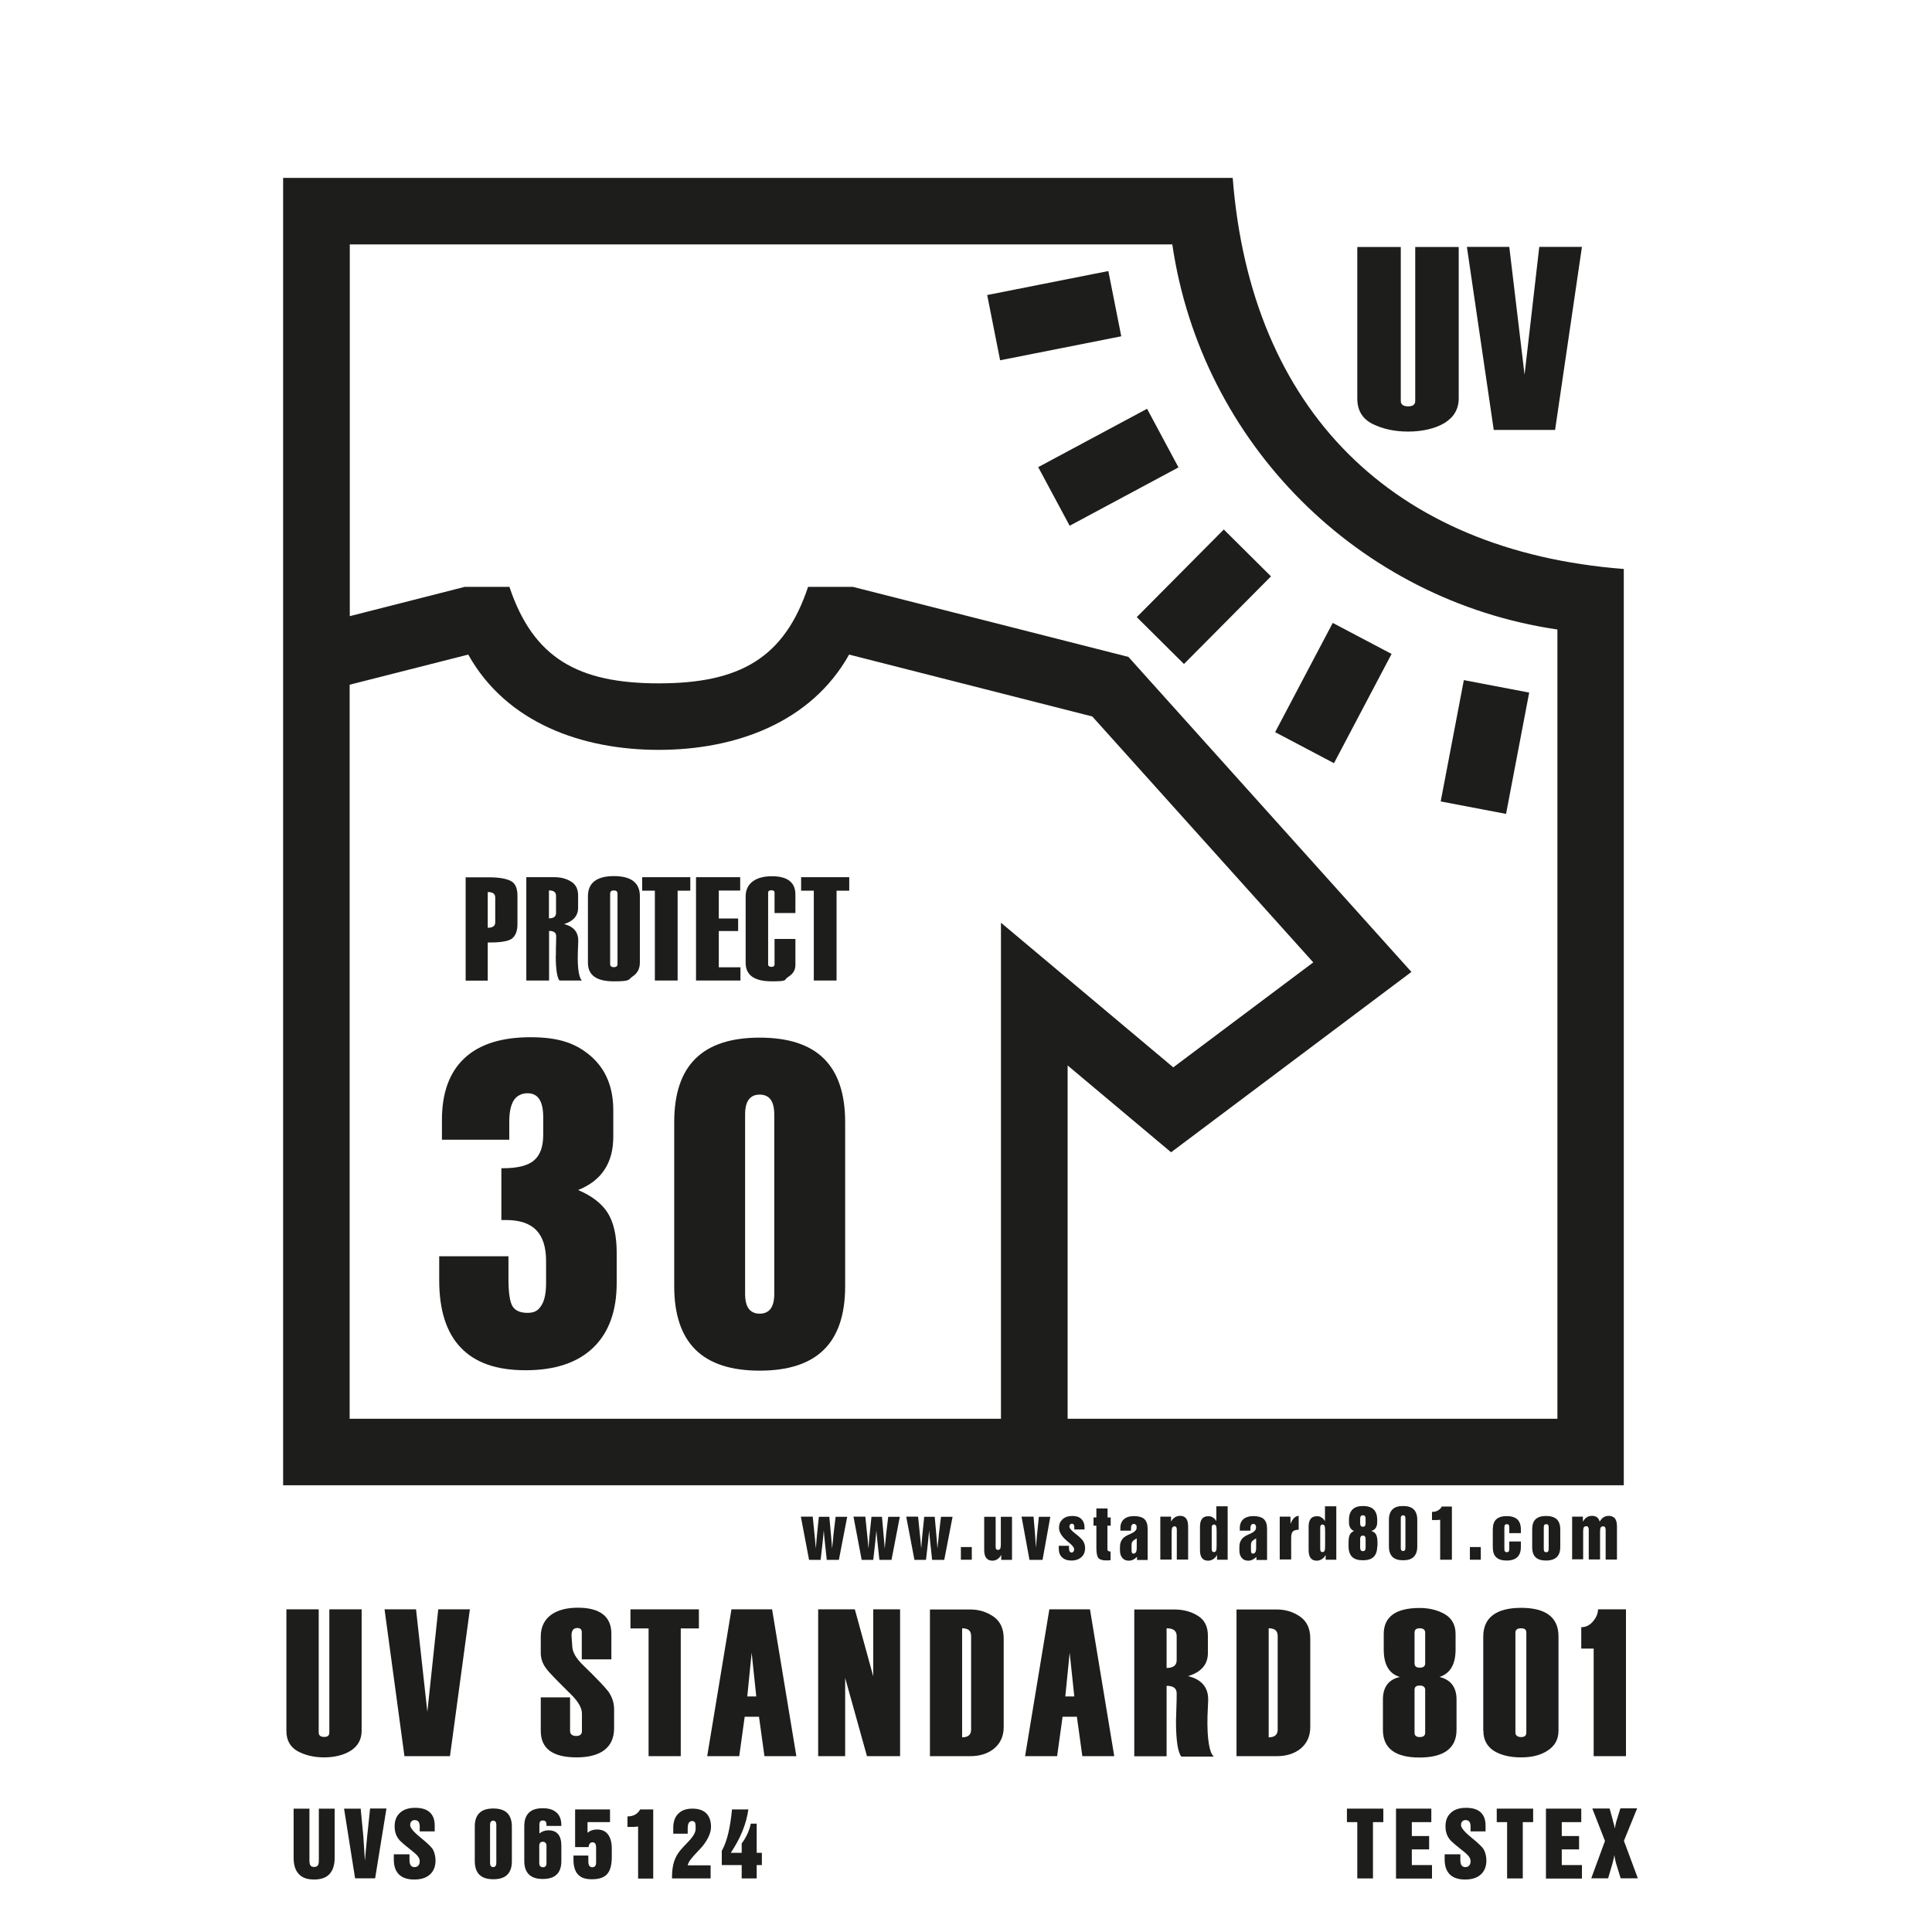 <?xml version="1.0" encoding="UTF-8"?>
<svg xmlns="http://www.w3.org/2000/svg" version="1.1" viewBox="0 0 1417.3 1417.3">
  <defs>
    <style>
      .cls-1 {
        fill-rule: evenodd;
      }

      .cls-1, .cls-2 {
        fill: #1d1d1b;
      }
    </style>
  </defs>
  <!-- Generator: Adobe Illustrator 28.7.1, SVG Export Plug-In . SVG Version: 1.2.0 Build 142)  -->
  <g>
    <g id="Ebene_1">
      <path class="cls-2" d="M227,1326.8v38.1c0,1.7.3,2.9.8,3.6.5.7,1.4,1.1,2.6,1.1s2.1-.4,2.7-1.1c.6-.8.8-2,.8-3.6v-38.1h11.6v36.1c0,5.3-1.3,9.2-3.8,11.9-2.5,2.7-6.3,4-11.3,4s-8.7-1.3-11.2-4c-2.5-2.7-3.8-6.6-3.8-11.9v-36.1h11.6Z"/>
      <path class="cls-2" d="M260.5,1378l-8.1-51.2h12.2l2,21c0,1,.2,3.2.4,6.3.2,3.2.4,6.8.7,11,.4-4.3.8-9.4,1.4-15.2.1-1,.2-1.7.2-2.2l2.2-21h12l-8.3,51.2h-14.7Z"/>
      <path class="cls-2" d="M288.9,1360.3h11.5v4.2c0,1.7.3,3,.9,3.9s1.6,1.3,2.8,1.3,2.1-.4,2.8-1.2c.7-.8,1-1.8,1-3s-.3-2.2-1-3.2c-.7-1.1-1.7-2.1-3-3.2-.6-.5-1.5-1.2-2.6-2.1-3.7-2.9-6.3-5.1-7.8-6.6-1.3-1.4-2.3-2.9-3-4.7-.7-1.8-1-3.8-1-5.9,0-4.3,1.3-7.6,4-10,2.6-2.4,6.3-3.6,11.1-3.6s8.3,1.1,10.7,3.3c2.4,2.2,3.6,5.4,3.6,9.8v4.2h-11v-3.5c0-1.6-.3-2.9-.9-3.6-.6-.8-1.5-1.2-2.7-1.2s-1.8.3-2.5,1-.9,1.6-.9,2.7c0,1.9,2.5,5,7.6,9.1l.3.3.9.7c4.5,3.7,7.2,6.4,8,8,.6,1.1,1,2.3,1.3,3.6.3,1.3.5,2.7.5,4.2,0,4.4-1.4,7.9-4.1,10.3-2.7,2.5-6.6,3.7-11.5,3.7s-8.6-1.2-11.2-3.7c-2.5-2.5-3.8-6.1-3.8-10.9v-3.8Z"/>
      <path class="cls-2" d="M348.3,1339.9c0-4.4,1.1-7.7,3.4-9.9,2.2-2.2,5.6-3.3,10.2-3.3s7.9,1.1,10.2,3.3c2.2,2.2,3.4,5.5,3.4,9.9v25.5c0,4.4-1.1,7.7-3.4,9.9-2.2,2.2-5.6,3.3-10.2,3.3s-7.9-1.1-10.2-3.3c-2.2-2.2-3.4-5.5-3.4-9.9v-25.5ZM359.5,1338.7v27.9c0,1,.2,1.8.6,2.3.4.5,1,.8,1.7.8s1.3-.3,1.7-.8c.4-.5.6-1.3.6-2.3v-27.9c0-1-.2-1.8-.6-2.3-.4-.5-1-.8-1.7-.8s-1.3.3-1.7.8c-.4.5-.6,1.3-.6,2.3Z"/>
      <path class="cls-2" d="M400.9,1339.8v-1.1c0-1.1-.2-1.9-.6-2.4-.4-.5-1.1-.8-2-.8s-1.6.2-2,.7c-.4.5-.6,1.3-.6,2.4v6.4c.9-.7,1.9-1.3,3-1.7,1.1-.4,2.3-.6,3.6-.6,3.1,0,5.5.9,7.1,2.8,1.6,1.9,2.4,4.7,2.4,8.4v11.3c0,4.4-1.1,7.7-3.4,9.9-2.2,2.2-5.6,3.3-10.2,3.3s-7.9-1.1-10.2-3.3c-2.2-2.2-3.4-5.5-3.4-9.9v-25.5c0-4.4,1.1-7.7,3.4-9.9,2.2-2.2,5.6-3.3,10.2-3.3s7.7,1.1,10.1,3.2c2.3,2.1,3.5,5.2,3.5,9.2v.6h-10.9ZM400.9,1366.6v-12.3c0-1.1-.2-1.9-.7-2.4-.4-.5-1.1-.8-2-.8s-1.6.3-2,.8c-.4.5-.6,1.3-.6,2.4v12.3c0,1.1.2,1.9.7,2.4s1.1.8,2,.8,1.6-.3,2-.8c.4-.5.6-1.3.6-2.4Z"/>
      <path class="cls-2" d="M420.6,1361.2h11v4.2c0,1.5.2,2.6.7,3.3.5.7,1.2,1.1,2.2,1.1s1.6-.3,2.1-.9.7-1.5.7-2.6v-10.7c0-1.4-.2-2.5-.6-3.1-.4-.6-1.1-1-2-1s-1.5.3-2,.9c-.5.6-.8,1.5-.9,2.6h-9.9v-27.6h25.6v9.3h-16.5v7.8c1-.8,2-1.4,3.2-1.8,1.2-.4,2.4-.6,3.8-.6,3.5,0,6.2,1.2,8,3.6s2.8,5.8,2.8,10.3v6.1c0,5.9-1.1,10.2-3.4,12.7-2.3,2.6-6,3.8-11.2,3.8s-8-1.2-10.2-3.5c-2.2-2.4-3.3-6-3.3-10.9v-3Z"/>
      <path class="cls-2" d="M468.1,1378v-38.1c-1.2.1-2.1.2-2.7.3-.6,0-1.1,0-1.4,0h-3.7v-7.7h.2c2,0,3.8-.4,5.4-1.3,1.6-.9,2.8-2.1,3.7-3.8h9.6v50.7h-11.1Z"/>
      <path class="cls-2" d="M493,1378v-1.4c0-4.1.5-7.6,1.4-10.6.9-3,2.4-5.8,4.5-8.4,1.2-1.5,3-3.4,5.3-5.8,4-4,6.1-7.4,6.1-10v-2.2c0-1.2-.2-2.2-.6-2.8s-1.1-.9-2-.9-1.8.4-2.4,1.3c-.5.9-.8,2.2-.8,4v4h-10.6v-4.3c0-4.5,1.2-8,3.7-10.4,2.4-2.5,5.9-3.7,10.3-3.7s7.9,1.1,10.2,3.4c2.3,2.3,3.5,5.6,3.5,10.1s-2.8,10.6-8.3,16.4l-.9.9c-2.9,3-4.8,5.2-5.9,6.7-1.1,1.5-1.7,2.8-2,4.1h16.8v9.6h-28.3Z"/>
      <path class="cls-2" d="M544.1,1378v-9.8h-14.6v-10.4c2-3.6,3.6-8,4.8-13.1,1.2-5.1,2.1-10.9,2.7-17.3h12c-.8,5.4-2.2,10.7-4.4,16-2.1,5.3-5,10.5-8.5,15.8h8v-6.9c1.7-2.2,3.1-4.6,4.2-7,1.1-2.4,1.9-4.9,2.5-7.5h4.3v21.4h3.8v9h-3.8v9.8h-10.9Z"/>
      <path class="cls-2" d="M995.7,1378v-41.3h-7.6v-9.9h26.7v9.9h-7.6v41.3h-11.6Z"/>
      <path class="cls-2" d="M1024.1,1378v-51.2h25.9v9.9h-14.3v10.2h12.7v9.8h-12.7v11.5h14.8v9.9h-26.4Z"/>
      <path class="cls-2" d="M1059.8,1360.3h11.5v4.2c0,1.7.3,3,.9,3.9s1.6,1.3,2.8,1.3,2.1-.4,2.8-1.2c.7-.8,1-1.8,1-3s-.3-2.2-1-3.2c-.7-1.1-1.7-2.1-3-3.2-.6-.5-1.5-1.2-2.6-2.1-3.7-2.9-6.3-5.1-7.8-6.6-1.3-1.4-2.3-2.9-3-4.7-.7-1.8-1-3.8-1-5.9,0-4.3,1.3-7.6,4-10,2.6-2.4,6.3-3.6,11.1-3.6s8.3,1.1,10.7,3.3c2.4,2.2,3.6,5.4,3.6,9.8v4.2h-11v-3.5c0-1.6-.3-2.9-.9-3.6-.6-.8-1.5-1.2-2.7-1.2s-1.8.3-2.5,1-.9,1.6-.9,2.7c0,1.9,2.5,5,7.6,9.1l.3.3.9.7c4.5,3.7,7.2,6.4,8,8,.6,1.1,1,2.3,1.3,3.6.3,1.3.5,2.7.5,4.2,0,4.4-1.4,7.9-4.1,10.3-2.7,2.5-6.6,3.7-11.5,3.7s-8.6-1.2-11.2-3.7c-2.5-2.5-3.8-6.1-3.8-10.9v-3.8Z"/>
      <path class="cls-2" d="M1105.6,1378v-41.3h-7.6v-9.9h26.7v9.9h-7.6v41.3h-11.6Z"/>
      <path class="cls-2" d="M1134.1,1378v-51.2h25.9v9.9h-14.3v10.2h12.7v9.8h-12.7v11.5h14.8v9.9h-26.4Z"/>
      <path class="cls-2" d="M1167.3,1378l10.1-27.5-9.3-23.8h12.7l2.4,8.7v.4c.8,2.3,1.2,4.2,1.4,5.6.2-1.2.4-2.3.7-3.4.2-1.1.5-2.1.8-3l2.6-8.4h12.3l-9.7,23.8,10.2,27.5h-12.6l-3.4-11.1c-.3-1-.5-2-.7-3-.2-1-.4-2-.5-3-.2,1.4-.6,3.2-1.2,5.4,0,.2-.1.4-.1.5l-3.3,11.2h-12.3Z"/>
      <path class="cls-1" d="M995.7,181.1v111.3c0,8.6,3.7,14.8,11.2,18.6,7.3,3.6,16,5.6,26.1,5.6s19.7-2.1,26.7-6.3c6.8-4.2,10.4-10.2,10.4-18v-111.1h-31.9v112.9c0,2.7-1.7,4-5.2,4s-5.4-1.3-5.4-4v-112.9h-31.9Z"/>
      <polygon class="cls-1" points="1160.5 181.1 1129.2 181.1 1118.4 274.9 1107.2 181.1 1076.1 181.1 1095.8 315.4 1140.8 315.4 1160.5 181.1"/>
      <path class="cls-1" d="M357.8,691.4c9,.1,14.9-.8,17.7-2.8,2.7-2.1,4.1-5.6,4.1-10.6v-21c0-5.4-1.6-9.1-5-10.8-3.5-1.7-8.6-2.6-15.5-2.6h-17.5v75.8h16.2v-27.9ZM363.3,676.6c0,2.7-1.8,4-5.5,4v-26.2c3.7,0,5.5,1.3,5.5,4v18.2Z"/>
      <path class="cls-1" d="M427,719.4c-2.1-1.6-3.5-8.6-3.1-20.6l.3-8.3c.2-6.7-3.5-10.9-10.4-12.6,6.8-2.1,10.3-6.1,10.3-11.9v-9.1c0-4.7-1.7-8.1-5.2-10.2-3.5-2.2-7.6-3.2-12.2-3.2h-20.6v75.8h16.7v-36.4c3.5,0,5.2,1.3,5.2,3.9s0,3.4-.2,9.6v4.5c-.1,0-.1.1-.1.1,0,10.1,1,16.1,2.7,18.3h16.7ZM407.9,669.7c0,2.7-1.7,4-5.2,4v-20.5c3.5,0,5.2,1.3,5.2,4v12.5Z"/>
      <path class="cls-1" d="M431.3,706.3c0,9.1,6.3,13.6,19,13.6s10.3-1.2,13.8-3.6c3.6-2.4,5.3-5.7,5.3-10.2v-48.7c0-9.7-6.3-14.7-19-14.7s-19.1,5-19.1,14.8v48.7ZM453,707.2c0,1.5-.9,2.3-2.7,2.3s-2.7-.8-2.7-2.3v-51.7c0-1.5.9-2.3,2.7-2.3s2.7.8,2.7,2.3v51.7Z"/>
      <polygon class="cls-1" points="506.4 653.4 506.4 643.5 471.1 643.5 471.1 653.4 480.4 653.4 480.4 719.3 497.1 719.3 497.1 653.4 506.4 653.4"/>
      <polygon class="cls-1" points="543.2 719.3 543.2 709.6 527.3 709.6 527.3 683 541.5 683 541.5 673.8 527.3 673.8 527.3 653.3 543 653.3 543 643.5 510.6 643.5 510.6 719.3 543.2 719.3"/>
      <path class="cls-1" d="M583.5,670v-13.8c0-8.9-5.8-13.4-17.3-13.4s-19.2,5-19.2,14.8v48.7c0,9.1,6.4,13.6,19.2,13.6s8.4-1.1,12-3.2c3.5-2.2,5.3-5,5.3-8.7v-19.2h-15.3v18.7c0,1.2-.8,1.8-2.3,1.8s-2.4-.7-2.4-1.8v-52.6c0-1.3.9-1.8,2.4-1.8s2.3.5,2.3,1.8v14.9h15.3Z"/>
      <polygon class="cls-1" points="623 653.4 623 643.5 587.7 643.5 587.7 653.4 597 653.4 597 719.3 613.7 719.3 613.7 653.4 623 653.4"/>
      <rect class="cls-2" x="837.9" y="413.5" width="90.6" height="48.8" transform="translate(-49.9 755.9) rotate(-45.2)"/>
      <rect class="cls-2" x="932.9" y="484" width="90.6" height="48.8" transform="translate(72.2 1136.6) rotate(-62.2)"/>
      <rect class="cls-2" x="1044.2" y="523.7" width="90.6" height="48.8" transform="translate(346.8 1515.5) rotate(-79.2)"/>
      <rect class="cls-2" x="767.8" y="318.4" width="90.6" height="48.8" transform="translate(-65.5 424.9) rotate(-28.2)"/>
      <rect class="cls-2" x="728.1" y="207.3" width="90.6" height="48.8" transform="translate(-30.3 154.5) rotate(-11.2)"/>
      <path class="cls-2" d="M904.3,130.5H207.7v959.1h983.5V417.4c-170.1-13.2-273.6-116.8-286.9-286.9ZM734.3,1040.8h-477.8V502.3l87-22.1c28.1,50.3,83.8,69.9,139.7,69.9s111.6-19.7,139.7-69.9l178.4,45.4,162.1,180.4-102.7,77-126.4-106.1v363.9ZM1142.4,1040.8h-359.2v-259.2l75.9,63.7,176.3-132.3-207.6-231.1-202.2-51.4h-32.8c-17.4,52.3-50.2,70.8-109.5,70.8s-92.1-18.5-109.6-70.8h-32.7l-84.4,21.5V179.3h603.4c21.3,145.8,136.6,261.1,282.5,282.5v579Z"/>
      <path class="cls-2" d="M322.4,921.6h50.6v16.4c0,10.3,1,17.1,3,20.3,2,3.2,5.7,4.8,11,4.8s7.9-1.8,10.2-5.5c2.3-3.6,3.4-9.1,3.4-16.4v-16.2c0-10.1-2.4-17.6-7.2-22.6-4.8-4.9-12.2-7.4-22.1-7.4h-3.5v-38h1.4c10.5,0,18-1.9,22.5-5.7,4.5-3.8,6.8-10,6.8-18.8v-13c0-5.9-1-10.3-2.9-13.2-1.9-2.9-4.8-4.3-8.7-4.3s-7.8,1.7-10,5.2c-2.2,3.5-3.3,8.7-3.3,15.5v13.4h-49.4v-14.6c0-19.8,5.5-34.9,16.5-45.2,11-10.3,27.2-15.4,48.5-15.4s33.8,4.7,44.6,14.2c10.7,9.5,16.1,22.6,16.1,39.4v19.3c0,9.6-2.1,17.7-6.4,24.2-4.2,6.5-10.7,11.5-19.4,15,10.2,4.3,17.5,10,21.8,16.9,4.3,7,6.5,16.7,6.5,29v22.3c0,20.6-5.8,36.5-17.3,47.5-11.5,11-28,16.5-49.5,16.5s-36.9-5.5-47.5-16.5c-10.6-11-15.9-27.5-15.9-49.5v-17.8Z"/>
      <path class="cls-2" d="M494.6,823.2c0-20.8,5.2-36.4,15.6-46.6,10.4-10.3,26.1-15.4,47.1-15.4s36.7,5.1,47.1,15.4c10.4,10.3,15.6,25.8,15.6,46.6v120.3c0,20.8-5.2,36.4-15.6,46.6-10.4,10.3-26.1,15.4-47.1,15.4s-36.7-5.1-47.1-15.4c-10.4-10.3-15.6-25.8-15.6-46.6v-120.3ZM546.6,817.6v131.5c0,4.9.9,8.6,2.7,11,1.8,2.4,4.5,3.6,8,3.6s6.2-1.2,8-3.6c1.8-2.4,2.7-6.1,2.7-11v-131.5c0-4.9-.9-8.6-2.7-11-1.8-2.4-4.5-3.6-8-3.6s-6.2,1.2-8,3.6c-1.8,2.4-2.7,6.1-2.7,11Z"/>
      <path class="cls-1" d="M210.1,1180.6v89.2c0,6.9,2.8,11.8,8.3,14.9,5.4,2.9,11.8,4.5,19.4,4.5s14.6-1.7,19.8-5.1c5.1-3.4,7.7-8.2,7.7-14.5v-89h-23.7v90.4c0,2.2-1.2,3.2-3.8,3.2s-4-1.1-4-3.2v-90.4h-23.7Z"/>
      <polygon class="cls-1" points="344.7 1180.6 321.5 1180.6 313.5 1255.8 305.2 1180.6 282.1 1180.6 296.7 1288.3 330.1 1288.3 344.7 1180.6"/>
      <path class="cls-1" d="M396.7,1245.2v24.5c0,13.1,8.8,19.5,26.3,19.5s27.5-7.1,27.5-21.4v-13.8c0-4.8-1.4-8.9-4-12.8-2.8-3.7-9.1-10.3-18.9-19.8-5.4-5.2-7.7-9.8-7.8-13.8l-.5-7.1c-.3-4.2,1.4-6.2,4-6.2s3.5,1.1,3.5,3.2v19.8h21.7v-18.8c0-12.6-8.3-19.1-24.6-19.1s-27.2,7.1-27.2,21.1v12c0,4,1.2,7.7,3.7,11.1,2.3,3.4,8.8,9.8,18.8,19.7,5.2,5.2,7.7,9.8,7.7,13.7v12.8c0,2.5-1.4,3.7-4.2,3.7s-4.5-1.2-4.5-3.7v-24.6h-21.5Z"/>
      <polygon class="cls-1" points="512.7 1194.6 512.7 1180.6 462.5 1180.6 462.5 1194.6 475.8 1194.6 475.8 1288.3 499.4 1288.3 499.4 1194.6 512.7 1194.6"/>
      <path class="cls-1" d="M584.2,1288.3l-17.8-107.7h-29.8l-17.8,107.7h23.5l4-28.9h10.5l4,28.9h23.5ZM554.8,1244.5h-6.6l3.2-32.1,3.4,32.1Z"/>
      <polygon class="cls-1" points="660.3 1288.3 660.3 1180.6 640.6 1180.6 640.6 1229.7 627.1 1180.6 600.2 1180.6 600.2 1288.3 620 1288.3 620 1230.9 636 1288.3 660.3 1288.3"/>
      <path class="cls-1" d="M682.1,1288.3h29.7c6.9,0,12.8-1.8,17.4-5.5,4.6-3.8,7.1-9.1,7.1-15.7v-65.2c0-7.2-2.6-12.6-7.5-16-5.1-3.5-10.8-5.2-17.1-5.2h-29.5v107.7ZM712.4,1268.8c0,3.8-2.2,5.7-6.6,5.7v-80c4.5,0,6.6,1.8,6.6,5.7v68.6Z"/>
      <path class="cls-1" d="M817.4,1288.3l-17.8-107.7h-29.8l-17.8,107.7h23.5l4-28.9h10.5l4,28.9h23.5ZM788.1,1244.5h-6.6l3.2-32.1,3.4,32.1Z"/>
      <path class="cls-1" d="M890.3,1288.4c-2.9-2.3-4.9-12.1-4.5-29.2l.5-11.8c.3-9.5-4.9-15.5-14.8-17.8,9.7-2.9,14.6-8.6,14.6-16.9v-12.9c0-6.6-2.5-11.5-7.4-14.5-4.9-3.1-10.8-4.6-17.4-4.6h-29.2v107.7h23.7v-51.7c4.9,0,7.4,1.8,7.4,5.5s0,4.8-.3,13.7l-.2,6.5v.2c0,14.3,1.4,22.9,3.9,26h23.7ZM863.2,1217.9c0,3.8-2.5,5.7-7.4,5.7v-29.1c4.9,0,7.4,1.8,7.4,5.7v17.7Z"/>
      <path class="cls-1" d="M907,1288.3h29.7c6.9,0,12.8-1.8,17.4-5.5,4.6-3.8,7.1-9.1,7.1-15.7v-65.2c0-7.2-2.6-12.6-7.5-16-5.1-3.5-10.8-5.2-17.1-5.2h-29.5v107.7ZM937.3,1268.8c0,3.8-2.2,5.7-6.6,5.7v-80c4.5,0,6.6,1.8,6.6,5.7v68.6Z"/>
      <path class="cls-1" d="M1027,1230.2c-8.3,1.8-12.5,7.4-12.5,16.5v22.3c0,13.5,8.9,20.3,26.8,20.3s27.2-6.8,27.2-20.3v-22.3c0-8.9-4.2-14.5-12.5-16.5,7.8-2.5,11.8-9.2,11.8-20.1v-11.4c0-6.5-2.6-11.4-7.8-14.5-5.4-3.1-11.5-4.6-18.6-4.6-17.5,0-26.3,6.5-26.3,19.1v11.4c0,10.9,3.8,17.7,11.8,20.1ZM1045.5,1220.2c0,2.2-1.4,3.2-4,3.2s-3.8-1.1-3.8-3.2v-22.5c0-2.2,1.2-3.2,3.8-3.2s4,1.1,4,3.2v22.5ZM1045.5,1271.1c0,2.2-1.4,3.2-4,3.2s-3.8-1.1-3.8-3.2v-31.4c0-2.2,1.2-3.2,3.8-3.2s4,1.1,4,3.2v31.4Z"/>
      <path class="cls-1" d="M1088.2,1269.8c0,6.3,2.5,11.1,7.5,14.5,5.1,3.2,11.8,4.9,20.1,4.9s14.6-1.7,19.7-5.1c5.2-3.4,7.8-8.2,7.8-14.5v-69.2c0-13.8-9.2-20.9-27.4-20.9s-27.8,7.1-27.8,21.1v69.2ZM1119.7,1271.1c0,2.2-1.4,3.2-3.8,3.2s-4.2-1.1-4.2-3.2v-73.4c0-2.2,1.4-3.2,4.2-3.2s3.8,1.1,3.8,3.2v73.4Z"/>
      <path class="cls-1" d="M1192.8,1288.3v-107.7h-20.5c0,2.8-1.1,5.7-3.5,8.6-2.3,2.9-5.2,4.5-8.8,4.5v15.7h9.1v78.9h23.7Z"/>
      <path class="cls-2" d="M593.5,1144.2l-6-31.6h8.7l1.4,13.8c.2,1.9.4,3.6.5,5.3.2,1.7.3,3.1.4,4.3.1-1.9.3-3.7.4-5.3.1-1.7.3-3.2.4-4.4l1.4-13.6h7.7l1.2,13.4c0,.1.1,1.3.3,3.5.2,2.2.4,4.4.5,6.5.4-3.4.7-6.7,1-9.7,0-.2,0-.4,0-.5l1.6-13.2h8.5l-6.1,31.6h-8.9l-1.3-12.1c-.3-2.6-.5-4.6-.6-5.9-.1-1.3-.2-2.5-.3-3.6,0,.5-.1,1.3-.2,2.3-.3,3.2-.5,5.5-.7,7l-1.4,12.3h-8.7Z"/>
      <path class="cls-2" d="M632.1,1144.2l-6-31.6h8.7l1.4,13.8c.2,1.9.4,3.6.5,5.3.2,1.7.3,3.1.4,4.3.1-1.9.3-3.7.4-5.3.1-1.7.3-3.2.4-4.4l1.4-13.6h7.7l1.2,13.4c0,.1.1,1.3.3,3.5.2,2.2.4,4.4.5,6.5.4-3.4.7-6.7,1-9.7,0-.2,0-.4,0-.5l1.6-13.2h8.5l-6.1,31.6h-8.9l-1.3-12.1c-.3-2.6-.5-4.6-.6-5.9-.1-1.3-.2-2.5-.3-3.6,0,.5-.1,1.3-.2,2.3-.3,3.2-.5,5.5-.7,7l-1.4,12.3h-8.7Z"/>
      <path class="cls-2" d="M670.8,1144.2l-6-31.6h8.7l1.4,13.8c.2,1.9.4,3.6.5,5.3.2,1.7.3,3.1.4,4.3.1-1.9.3-3.7.4-5.3.1-1.7.3-3.2.4-4.4l1.4-13.6h7.7l1.2,13.4c0,.1.1,1.3.3,3.5.2,2.2.4,4.4.5,6.5.4-3.4.7-6.7,1-9.7,0-.2,0-.4,0-.5l1.6-13.2h8.5l-6.1,31.6h-8.9l-1.3-12.1c-.3-2.6-.5-4.6-.6-5.9-.1-1.3-.2-2.5-.3-3.6,0,.5-.1,1.3-.2,2.3-.3,3.2-.5,5.5-.7,7l-1.4,12.3h-8.7Z"/>
      <path class="cls-2" d="M704.9,1144.2v-9.3h8v9.3h-8Z"/>
      <path class="cls-2" d="M742.4,1112.7v31.6h-7.9v-3.7c-.7,1.4-1.7,2.5-2.8,3.2-1.1.8-2.4,1.1-3.7,1.1-2,0-3.5-.7-4.5-2-1-1.3-1.5-3.2-1.5-5.8v-24.4h8.4v21.9c0,.8.1,1.4.4,1.8.3.4.7.6,1.3.6s1.3-.3,1.6-.8.5-1.5.5-2.9v-20.6h8.3Z"/>
      <path class="cls-2" d="M755.2,1144.2l-5.8-31.6h8.8l1.1,13c0,.6.1,1.6.2,3.1.1,1.5.3,3.7.5,6.7.1-2,.3-3.8.4-5.5.1-1.7.3-3.2.4-4.3l1.3-12.9h8.4l-5.7,31.6h-9.7Z"/>
      <path class="cls-2" d="M776.6,1134h7.6v1.8c0,1,.2,1.8.5,2.3.3.5.8.8,1.4.8s1-.2,1.4-.7c.3-.4.5-1,.5-1.8s-.9-2.3-2.8-3.9l-.3-.3c-.3-.3-.8-.7-1.5-1.2-4.3-3.5-6.5-6.9-6.5-10s.9-4.9,2.6-6.5c1.8-1.6,4.1-2.4,7.1-2.4s5.1.7,6.6,2.2c1.6,1.5,2.4,3.6,2.4,6.3v1.4h-7.5v-1.4c0-1-.1-1.7-.4-2.1-.3-.4-.7-.7-1.4-.7s-.9.2-1.3.6c-.3.4-.5.9-.5,1.5,0,1.1,1.3,2.7,3.9,4.8.8.6,1.4,1.1,1.9,1.5,2.2,1.8,3.7,3.3,4.5,4.7.8,1.4,1.2,3,1.2,4.8,0,2.8-.9,5-2.7,6.6-1.8,1.6-4.2,2.5-7.3,2.5s-5.2-.8-6.8-2.3c-1.7-1.5-2.5-3.7-2.5-6.4v-2.1Z"/>
      <path class="cls-2" d="M814.7,1138.3v6.2c-.5,0-1.1.2-1.6.2-.6,0-1.1,0-1.7,0-2.7,0-4.6-.6-5.6-1.7-1-1.2-1.5-3.7-1.5-7.5v-16.3h-2.1v-6h2.1v-6.6h8.2v6.6h2.3v6h-2.4v17.4c0,.5.2,1,.6,1.2.4.3.9.4,1.6.4h.2Z"/>
      <path class="cls-2" d="M834.2,1142c-1,1-2,1.7-3,2.2-1,.5-2.1.7-3.2.7-2,0-3.6-.7-4.7-2.1-1.2-1.4-1.7-3.2-1.7-5.5v-2.5c0-2.1.5-3.8,1.4-5.2.9-1.4,2.4-2.6,4.4-3.5.4-.2.9-.4,1.6-.7,3.2-1.4,4.8-2.9,4.8-4.4v-1.1c0-.6-.2-1-.6-1.4-.4-.4-.8-.6-1.4-.6s-1.1.3-1.5.8c-.4.5-.6,1.3-.6,2.2v2h-7.8v-2c0-2.7.9-4.9,2.6-6.4s4.2-2.3,7.4-2.3,6,.7,7.6,2.2c1.6,1.5,2.4,3.8,2.4,7.2v22.8h-7.8v-2.3ZM833.9,1128.5c-1.6.9-2.6,1.7-3.1,2.3-.5.7-.7,1.6-.7,2.8v3.2c0,1.2.1,2,.3,2.3.2.4.6.6,1.2.6s1.3-.3,1.7-1c.4-.7.6-1.7.6-2.9v-7.2Z"/>
      <path class="cls-2" d="M851.2,1144.2v-31.6h7.9v3.7c.7-1.4,1.6-2.5,2.8-3.2,1.1-.7,2.4-1.1,3.7-1.1,2,0,3.5.6,4.5,1.9s1.5,3.2,1.5,5.8v24.4h-8.3v-21.9c0-.8-.1-1.4-.4-1.9-.3-.4-.7-.6-1.3-.6s-1.2.3-1.6.9c-.3.6-.5,1.5-.5,2.9v20.6h-8.3Z"/>
      <path class="cls-2" d="M900.8,1144.2h-8v-3.5c-.7,1.3-1.6,2.3-2.8,3.1-1.1.7-2.4,1.1-3.7,1.1-2,0-3.5-.6-4.5-1.9s-1.5-3.2-1.5-5.8v-17.2c0-2.6.5-4.5,1.5-5.8s2.5-1.9,4.5-1.9,2.4.3,3.4.9c1,.6,1.9,1.5,2.6,2.7v-10.9h8.3v39.4ZM892.5,1133.6v-10.2c0-2-.1-3.3-.4-4-.3-.7-.8-1-1.5-1s-1,.2-1.3.6c-.3.4-.4,1-.4,1.8v15.4c0,.8.1,1.4.4,1.8.3.4.7.6,1.3.6s1.2-.3,1.5-1c.3-.7.4-2,.4-3.9Z"/>
      <path class="cls-2" d="M921.8,1142c-1,1-2,1.7-3,2.2-1,.5-2.1.7-3.2.7-2,0-3.6-.7-4.7-2.1-1.2-1.4-1.7-3.2-1.7-5.5v-2.5c0-2.1.5-3.8,1.4-5.2.9-1.4,2.4-2.6,4.4-3.5.4-.2.9-.4,1.6-.7,3.2-1.4,4.8-2.9,4.8-4.4v-1.1c0-.6-.2-1-.6-1.4-.4-.4-.8-.6-1.4-.6s-1.1.3-1.5.8c-.4.5-.6,1.3-.6,2.2v2h-7.8v-2c0-2.7.9-4.9,2.6-6.4s4.2-2.3,7.4-2.3,6,.7,7.6,2.2c1.6,1.5,2.4,3.8,2.4,7.2v22.8h-7.8v-2.3ZM921.5,1128.5c-1.6.9-2.6,1.7-3.1,2.3-.5.7-.7,1.6-.7,2.8v3.2c0,1.2.1,2,.3,2.3.2.4.6.6,1.2.6s1.3-.3,1.7-1c.4-.7.6-1.7.6-2.9v-7.2Z"/>
      <path class="cls-2" d="M938.8,1144.2v-31.6h7.9v5.4c.7-1.9,1.6-3.4,2.6-4.4,1-1,2.1-1.5,3.4-1.6v10.2c-2,0-3.5.5-4.3,1.3-.8.9-1.2,2.4-1.2,4.7v15.8h-8.3Z"/>
      <path class="cls-2" d="M980.5,1144.2h-8v-3.5c-.7,1.3-1.6,2.3-2.8,3.1-1.1.7-2.4,1.1-3.7,1.1-2,0-3.5-.6-4.5-1.9s-1.5-3.2-1.5-5.8v-17.2c0-2.6.5-4.5,1.5-5.8s2.5-1.9,4.5-1.9,2.4.3,3.4.9c1,.6,1.9,1.5,2.6,2.7v-10.9h8.3v39.4ZM972.1,1133.6v-10.2c0-2-.1-3.3-.4-4-.3-.7-.8-1-1.5-1s-1,.2-1.3.6c-.3.4-.4,1-.4,1.8v15.4c0,.8.1,1.4.4,1.8.3.4.7.6,1.3.6s1.2-.3,1.5-1c.3-.7.4-2,.4-3.9Z"/>
      <path class="cls-2" d="M1010.3,1134.5c0,3.4-.9,5.9-2.6,7.6-1.7,1.7-4.4,2.5-7.9,2.5s-6.2-.8-7.9-2.5-2.6-4.2-2.6-7.6v-3.2c0-2.3.3-4.1.9-5.4.6-1.3,1.7-2.2,3.1-2.8-1.3-.5-2.2-1.3-2.8-2.4-.6-1-.9-2.3-.9-3.9v-1.9c0-3.4.9-5.9,2.6-7.6s4.3-2.5,7.7-2.5,6,.8,7.8,2.5c1.7,1.7,2.6,4.2,2.6,7.6v1.9c0,1.7-.4,3-1.1,4.1-.7,1.1-1.8,1.8-3.3,2.2,1.6.4,2.8,1.3,3.5,2.5.7,1.3,1.1,3.2,1.1,5.7v3.2ZM997.8,1114v3.6c0,.8.2,1.4.5,1.8.3.4.8.6,1.5.6s1.2-.2,1.5-.6c.3-.4.5-1,.5-1.8v-3.6c0-.8-.2-1.4-.5-1.8-.3-.4-.8-.6-1.5-.6s-1.2.2-1.5.6c-.3.4-.5,1-.5,1.9ZM997.8,1128.9v6.6c0,.8.2,1.4.5,1.8.3.4.8.6,1.5.6s1.2-.2,1.5-.6c.3-.4.5-1,.5-1.8v-6.6c0-.8-.2-1.4-.5-1.8-.3-.4-.8-.6-1.5-.6s-1.2.2-1.5.6c-.3.4-.5,1-.5,1.8Z"/>
      <path class="cls-2" d="M1018.9,1114.9c0-3.4.9-5.9,2.6-7.6s4.3-2.5,7.8-2.5,6.1.8,7.8,2.5,2.6,4.2,2.6,7.6v19.6c0,3.4-.9,5.9-2.6,7.6-1.7,1.7-4.3,2.5-7.8,2.5s-6.1-.8-7.8-2.5c-1.7-1.7-2.6-4.2-2.6-7.6v-19.6ZM1027.6,1114v21.4c0,.8.1,1.4.4,1.8.3.4.7.6,1.3.6s1-.2,1.3-.6c.3-.4.4-1,.4-1.8v-21.4c0-.8-.1-1.4-.4-1.8-.3-.4-.7-.6-1.3-.6s-1,.2-1.3.6c-.3.4-.4,1-.4,1.8Z"/>
      <path class="cls-2" d="M1056.5,1144.2v-29.3c-.9,0-1.7.2-2.1.2-.5,0-.8,0-1.1,0h-2.8v-6h.1c1.6,0,3-.3,4.2-1s2.2-1.6,2.9-2.9h7.4v39h-8.6Z"/>
      <path class="cls-2" d="M1078.3,1144.2v-9.3h8v9.3h-8Z"/>
      <path class="cls-2" d="M1107.2,1120.7c0-.9-.1-1.6-.4-2-.3-.4-.8-.6-1.4-.6s-1.1.2-1.4.6c-.3.4-.4,1.1-.4,2v15.4c0,.9.1,1.6.4,2,.3.4.8.6,1.4.6s1.2-.2,1.4-.6c.3-.4.4-1.1.4-2v-5.3h8.5v4.1c0,3.3-.9,5.8-2.6,7.4-1.7,1.6-4.3,2.5-7.8,2.5s-6-.8-7.7-2.4c-1.7-1.6-2.5-4.1-2.5-7.4v-13c0-3.3.8-5.8,2.5-7.4,1.7-1.6,4.3-2.4,7.7-2.4s6,.8,7.8,2.4c1.7,1.6,2.6,4.1,2.6,7.4v2.7h-8.5v-3.9Z"/>
      <path class="cls-2" d="M1124,1121.9c0-3.3.8-5.8,2.5-7.4,1.7-1.6,4.3-2.4,7.7-2.4s6,.8,7.8,2.4c1.7,1.6,2.6,4.1,2.6,7.4v13c0,3.3-.9,5.8-2.6,7.4-1.7,1.6-4.3,2.5-7.8,2.5s-6-.8-7.7-2.4c-1.7-1.6-2.5-4.1-2.5-7.4v-13ZM1136.1,1136.1v-15.4c0-.9-.1-1.6-.4-2-.3-.4-.8-.6-1.4-.6s-1.1.2-1.4.6c-.3.4-.4,1.1-.4,2v15.4c0,.9.1,1.6.4,2,.3.4.8.6,1.4.6s1.2-.2,1.4-.6c.3-.4.4-1.1.4-2Z"/>
      <path class="cls-2" d="M1153.3,1144.2v-31.6h7.9v3.7c.8-1.4,1.7-2.5,2.8-3.2,1.1-.7,2.4-1.1,3.9-1.1s2.8.4,3.7,1.1c1,.8,1.6,1.8,1.9,3.2.8-1.4,1.7-2.5,2.8-3.2,1.1-.7,2.5-1.1,3.9-1.1s3.5.6,4.5,1.9,1.5,3.2,1.5,5.8v24.4h-8.3v-21.9c0-.8-.2-1.5-.5-1.9-.3-.4-.8-.6-1.4-.6s-1.3.3-1.7.8c-.3.5-.5,1.5-.5,2.9v20.6h-8.3v-21.9c0-.8-.2-1.5-.5-1.9-.3-.4-.8-.6-1.4-.6s-1.3.3-1.7.8c-.3.5-.5,1.5-.5,2.9v20.6h-8.3Z"/>
    </g>
  </g>
</svg>